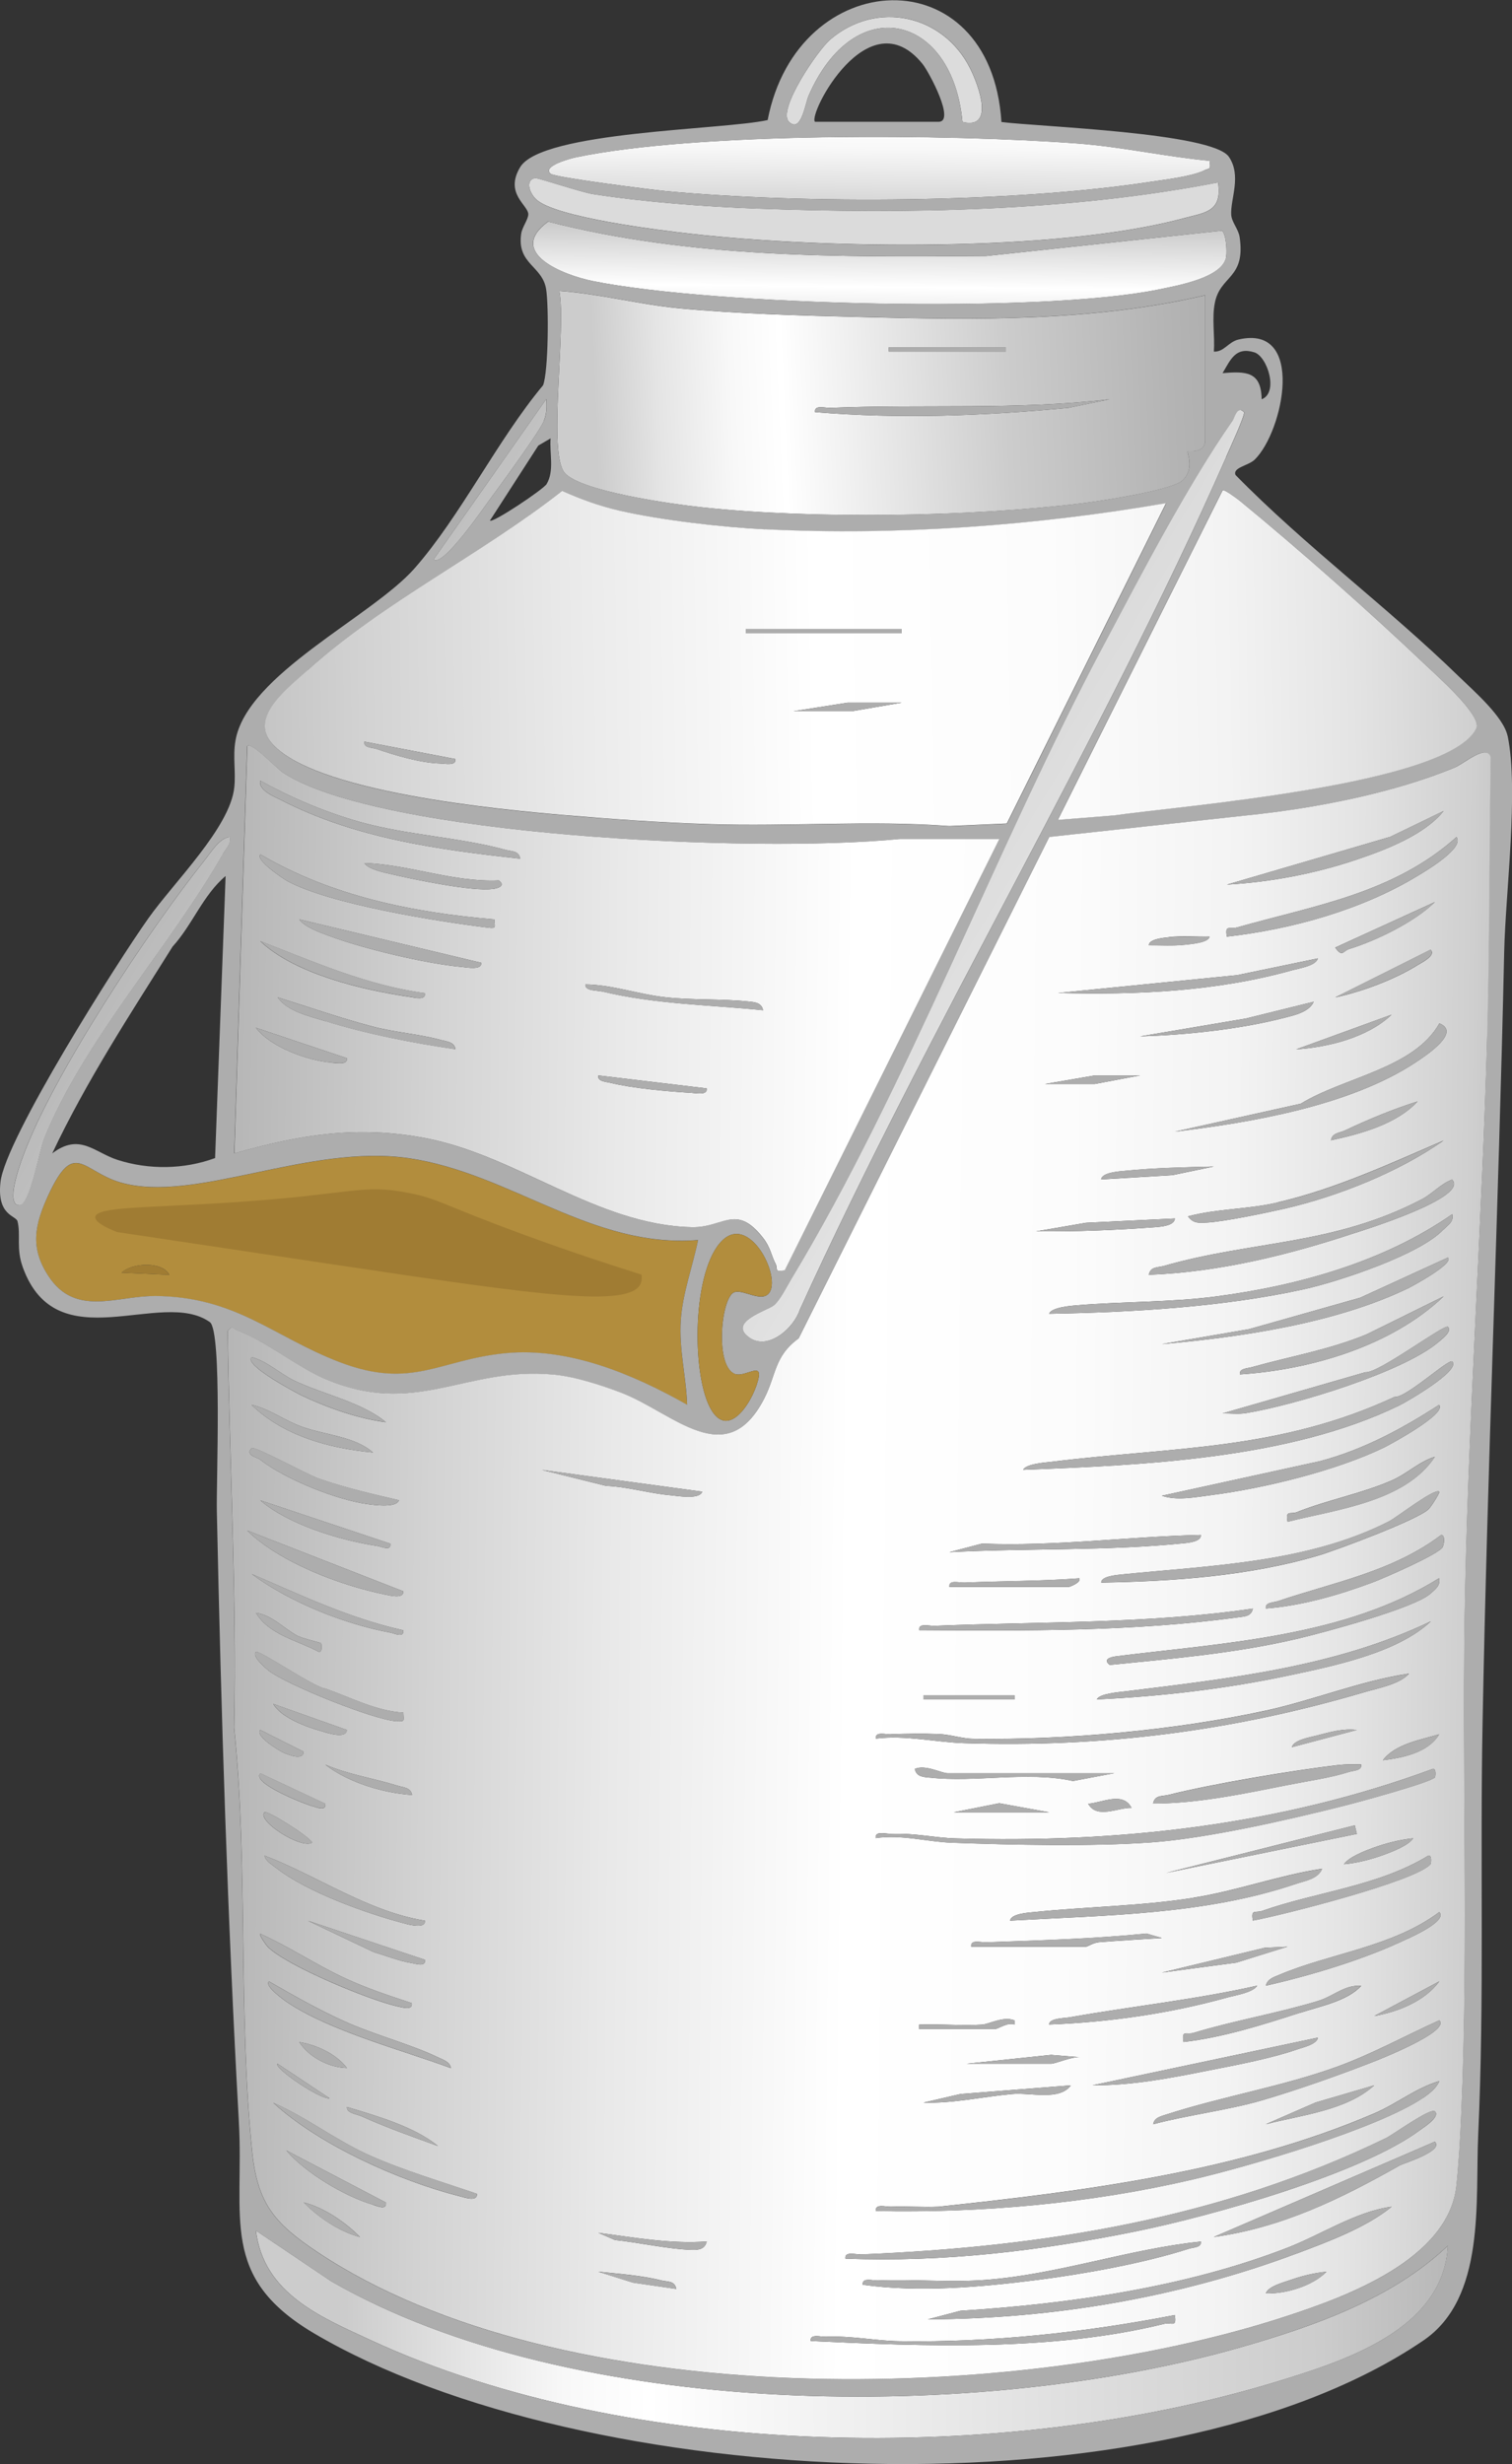 <?xml version="1.0" encoding="UTF-8"?>
<svg id="Layer_2" data-name="Layer 2" xmlns="http://www.w3.org/2000/svg" xmlns:xlink="http://www.w3.org/1999/xlink" viewBox="0 0 155.15 252.84">
  <rect x="0" y="0" width="155.15" height="252.84" fill="#333333" stroke="none"/>
  <defs>
    <style>
      .cls-1 {
        fill: url(#linear-gradient-2);
      }

      .cls-2 {
        fill: url(#linear-gradient-10);
      }

      .cls-3 {
        fill: url(#linear-gradient-4);
      }

      .cls-4 {
        fill: url(#linear-gradient-3);
      }

      .cls-5 {
        fill: url(#linear-gradient-5);
      }

      .cls-6 {
        fill: url(#linear-gradient-8);
      }

      .cls-7 {
        fill: #dbdbdb;
      }

      .cls-8 {
        fill: url(#linear-gradient-7);
      }

      .cls-9 {
        fill: url(#linear-gradient-9);
      }

      .cls-10 {
        fill: url(#linear-gradient-11);
      }

      .cls-11 {
        fill: url(#linear-gradient-6);
      }

      .cls-12 {
        fill: #b28d3d;
      }

      .cls-13 {
        fill: #dcdcdc;
      }

      .cls-14 {
        fill: #adadad;
      }

      .cls-15 {
        fill: url(#linear-gradient);
      }

      .cls-16 {
        fill: #a07c33;
      }
    </style>
    <linearGradient id="linear-gradient" x1="16.43" y1="239.72" x2="189.16" y2="238.9" gradientUnits="userSpaceOnUse">
      <stop offset=".11" stop-color="#ccc"/>
      <stop offset=".18" stop-color="#e4e4e4"/>
      <stop offset=".24" stop-color="#f8f8f8"/>
      <stop offset=".29" stop-color="#fff"/>
      <stop offset=".69" stop-color="#ccc"/>
      <stop offset=".78" stop-color="#b4b4b4"/>
      <stop offset=".89" stop-color="#a0a0a0"/>
      <stop offset=".96" stop-color="#9a9a9a"/>
    </linearGradient>
    <linearGradient id="linear-gradient-2" x1="43.11" y1="42.73" x2="171.28" y2="37.23" gradientUnits="userSpaceOnUse">
      <stop offset=".14" stop-color="#ccc"/>
      <stop offset=".19" stop-color="#e4e4e4"/>
      <stop offset=".25" stop-color="#f8f8f8"/>
      <stop offset=".29" stop-color="#fff"/>
      <stop offset=".47" stop-color="#ccc"/>
      <stop offset=".6" stop-color="#b4b4b4"/>
      <stop offset=".74" stop-color="#a0a0a0"/>
      <stop offset=".84" stop-color="#9a9a9a"/>
    </linearGradient>
    <linearGradient id="linear-gradient-3" x1="89.97" y1="54.59" x2="90.38" y2="16.49" gradientUnits="userSpaceOnUse">
      <stop offset=".06" stop-color="#5c5c5c"/>
      <stop offset=".12" stop-color="#5f5f5f"/>
      <stop offset=".17" stop-color="#6a6a6a"/>
      <stop offset=".22" stop-color="#7d7d7d"/>
      <stop offset=".24" stop-color="#858585"/>
      <stop offset=".66" stop-color="#fff"/>
      <stop offset="1" stop-color="#919191"/>
    </linearGradient>
    <linearGradient id="linear-gradient-4" x1="90.21" y1="22.33" x2="90.48" y2="-11.5" gradientUnits="userSpaceOnUse">
      <stop offset="0" stop-color="#ccc"/>
      <stop offset=".11" stop-color="#e4e4e4"/>
      <stop offset=".21" stop-color="#f8f8f8"/>
      <stop offset=".29" stop-color="#fff"/>
      <stop offset=".47" stop-color="#ccc"/>
      <stop offset=".55" stop-color="#b4b4b4"/>
      <stop offset=".63" stop-color="#a0a0a0"/>
      <stop offset=".69" stop-color="#9a9a9a"/>
    </linearGradient>
    <linearGradient id="linear-gradient-5" x1="10.21" y1="24.68" x2="208.61" y2="146.07" gradientUnits="userSpaceOnUse">
      <stop offset=".06" stop-color="#a2a2a2"/>
      <stop offset=".15" stop-color="#b4b4b4"/>
      <stop offset=".28" stop-color="#d3d3d3"/>
      <stop offset=".39" stop-color="#e9e9e9"/>
      <stop offset=".53" stop-color="#fff"/>
      <stop offset=".66" stop-color="#fcfcfc"/>
      <stop offset=".76" stop-color="#f3f3f3"/>
      <stop offset=".83" stop-color="#e4e4e4"/>
      <stop offset=".9" stop-color="#cfcfcf"/>
      <stop offset=".96" stop-color="#b4b4b4"/>
      <stop offset="1" stop-color="#a2a2a2"/>
    </linearGradient>
    <linearGradient id="linear-gradient-6" x1="-24.77" y1="81.86" x2="173.63" y2="203.25" xlink:href="#linear-gradient-5"/>
    <linearGradient id="linear-gradient-7" x1="22.8" y1="41.48" x2="261.91" y2="186.7" xlink:href="#linear-gradient-5"/>
    <linearGradient id="linear-gradient-8" x1="-13.41" y1="69.56" x2="169.77" y2="66.26" xlink:href="#linear-gradient-5"/>
    <linearGradient id="linear-gradient-9" x1="-13.42" y1="69.21" x2="169.76" y2="65.91" xlink:href="#linear-gradient-5"/>
    <linearGradient id="linear-gradient-10" x1="-3.13" y1="102.86" x2="168.14" y2="104.69" xlink:href="#linear-gradient-5"/>
    <linearGradient id="linear-gradient-11" x1="-3.73" y1="159.36" x2="167.53" y2="161.19" xlink:href="#linear-gradient-5"/>
  </defs>
  <g id="Layer_2-2" data-name="Layer 2">
    <g>
      <g>
        <path class="cls-12" d="M69.86,135.48c.17-2.71,1.23-5.58,1.77-8.23-10.91.88-19.11-6.82-29.64-8.39-10.3-1.53-22.03,4.68-29.62,2.48-3.9-1.13-4.73-4.48-7.41,1.3-1.41,3.05-1.91,5.37.02,8.32,2.75,4.19,7.01,2.01,10.82,2.04,8.44.04,12.21,4.17,19.05,6.79,7.45,2.85,10.2-.26,17.04-.92,6.48-.62,13.09,2.16,18.62,5.29-.1-2.93-.85-5.67-.65-8.67ZM12.48,130.59c1.06-1.02,4.17-1.19,4.89.22l-4.89-.22Z"/>
        <path class="cls-15" d="M148.57,230.44c-.44,8.69-10.8,11.88-17.78,14.01-27.81,8.44-66.09,7.95-92.67-4.29-5.23-2.41-11.06-4.8-11.86-11.28l7.71,5.19c24.77,14.3,66.65,14.52,93.6,6.71,7.49-2.16,15.27-4.93,21-10.34Z"/>
        <path class="cls-1" d="M88.29,32.53c-6.08-.15-12.58-.32-18.66-.9-4.12-.4-8.11-1.49-12.24-1.78.73,3.69-1.11,15.93.42,18.49,1.21,2.05,11.43,3.41,14.09,3.7,11.49,1.25,27.58,1,39.08-.39,1.87-.23,9.26-1.33,10.35-2.34,1.32-1.23.42-2.9.55-2.99.09-.07,1.79.23,1.79-1.12v-14.9c-11.52,2.71-23.58,2.54-35.38,2.23ZM91.2,35.63h12.01v.44h-12.01v-.44ZM109.65,41.85c-8.67.83-17.32,1.16-26.02.44-.1-.78,1.01-.42,1.55-.44,9.55-.39,19.16.24,28.69-.88l-4.23.88Z"/>
        <path class="cls-4" d="M125.82,26.4c-.42,2.12-5,2.9-6.96,3.31-12.1,2.49-45.62,1.64-58.02-.87-3.02-.61-8.92-2.9-4.6-6.1,14.65,3.77,29.9,3.65,44.96,3.53l24.18-2.6c.42.26.55,2.1.43,2.72Z"/>
        <path class="cls-7" d="M121.36,22.42c-13.06,3.49-36.78,3.1-50.35,1.58-3.13-.35-14.08-1.68-16.01-3.56-.78-.76-1.05-2.06-.06-2.16.31-.03,4.66,1.44,5.92,1.64,5.2.81,11.5,1.29,16.75,1.48,15.53.58,32.19.28,47.38-2.68.45,3.05-1.34,3.08-3.64,3.7Z"/>
        <path class="cls-13" d="M98.76,12.5c-1.03-11.1-11.11-13.46-15.79-2.67-.36.85-.77,3.87-2.01,2.67-1.24-1.21,2.97-7.36,4.23-8.44,4.76-4.08,11.6-2.57,14.36,2.97.92,1.84,2.52,6.31-.8,5.48Z"/>
        <path class="cls-3" d="M123.55,17.5c-1.37.63-3.93.92-5.51,1.16-14.13,2.17-35.47,2.29-49.75.95-1.43-.14-11.34-1.39-11.79-1.78-.93-.81,2.17-1.6,2.55-1.68,12.47-2.62,38.39-2.41,51.49-1.43,4.54.34,9.04,1.35,13.57,1.78.14.95.04.72-.56.99Z"/>
        <path class="cls-14" d="M113.88,40.97l-4.23.88c-8.67.83-17.32,1.16-26.02.44-.1-.78,1.01-.42,1.55-.44,9.55-.39,19.16.24,28.69-.88Z"/>
        <rect class="cls-14" x="91.2" y="35.63" width="12.01" height=".44"/>
        <path class="cls-16" d="M17.36,130.81l-4.89-.22c1.06-1.02,4.17-1.19,4.89.22Z"/>
        <path class="cls-16" d="M23.82,123.38c12.51-.83,13.24-1.93,18.08-.98,3.18.62,3.42,1.21,11.96,4.33,5.07,1.86,9.26,3.21,11.96,4.06.04.22.06.55-.07.89-1.01,2.58-10.73,1.18-30.12-1.72-14.82-2.22-22.23-3.33-23.63-3.54h0c-1.11-.44-2.29-1.03-2.22-1.55.13-1.07,5.43-.92,14.03-1.49Z"/>
        <path class="cls-14" d="M154.7,75.53c-.4-1.97-3.5-4.66-5-6.11-7.28-7.1-15.77-13.38-22.92-20.68-.31-.78,1.31-.94,1.97-1.58,2.96-2.9,5.23-13.92-1.66-12.32-1.05.24-1.47,1.28-2.53,1.24.11-1.62-.22-3.42.1-5.01.57-2.86,3.17-2.43,2.54-6.75-.13-.83-.8-1.5-.86-2.27-.1-1.62,1.09-4-.24-5.96-1.7-2.49-19.63-3.09-23.34-3.57-1.09-17.12-20.92-16.13-23.99-.2-4.52,1.02-23.19,1.13-25.4,4.84-1.63,2.73.86,3.89.84,4.84-.02.54-.63,1.31-.73,1.98-.46,3.13,2.18,3.29,2.56,5.69.28,1.72.24,8.4-.31,9.86-4.7,5.63-8.46,13.41-13.21,18.81-4.37,4.95-17.22,10.88-18.36,17.67-.28,1.61.05,3.21-.12,4.78-.42,4.12-6.26,9.81-8.81,13.43C12.07,98.68.54,116.84.05,121.29c-.39,3.49,1.61,3.42,1.75,4.04.35,1.42-.17,2.75.54,4.71,3.49,9.66,14.22,2.09,19.19,5.62,1.28.9.65,16.63.72,19.41.44,20.88,1.1,41.79,2.26,62.67.55,9.87-2.06,15.9,7.69,21.67,27.68,16.34,86.86,19.14,113.87.74,6.41-4.37,5.3-14.31,5.61-21.07.65-14.08.18-28.14.45-42.25.49-26.36,1.64-52.76,2.22-79.17.13-5.99,1.5-16.53.36-22.12ZM127.23,51.4c6.19,5.08,13.32,11.39,19.12,16.9,1.07,1.02,5.77,5.15,5.13,6.44-2.83,5.83-30.7,7.97-37.16,8.92l-5.78.46,16.91-33.82c.16-.13,1.47.85,1.78,1.1ZM128.7,36.15c1.35.41,2.53,4.16.76,4.82-.04-2.84-1.57-2.89-4.01-2.68.83-1.4,1.34-2.73,3.25-2.14ZM126.52,43.13c.19-.27.46-1.57,1.15-.83.17.18-1.59,4.03-1.84,4.6-12.99,29.45-30.37,58.07-43.74,87.47-.59,1.87-3.23,4.23-5.15,2.9-2.35-1.62,1.83-2.79,2.49-3.34.64-.54,1.31-1.9,1.77-2.67,11.86-19.63,21.01-44.28,32-64.96,3.87-7.28,8.65-16.51,13.31-23.17ZM75.48,141c.97.29,2.61-1.13,2.38.27-.35,2.12-3.07,6.81-4.99,3.19-1.94-3.66-1.82-14.19,1.24-17.17,3.08-3.01,6.67,4.98,4.35,5.71-.93.29-2.52-.79-3.22-.35-1.29.81-1.89,7.7.24,8.36ZM57.39,29.84c4.12.29,8.12,1.38,12.24,1.78,6.08.58,12.58.76,18.66.9,11.8.31,23.86.48,35.38-2.23v14.9c0,1.35-1.69,1.05-1.79,1.12-.13.09.77,1.76-.55,2.99-1.09,1.01-8.48,2.11-10.35,2.34-11.5,1.39-27.59,1.64-39.08.39-2.66-.29-12.88-1.65-14.09-3.7-1.53-2.56.31-14.79-.42-18.49ZM85.2,4.05c4.76-4.08,11.6-2.57,14.36,2.97.92,1.84,2.52,6.31-.8,5.48-1.03-11.1-11.11-13.46-15.79-2.67-.36.85-.77,3.87-2.01,2.67-1.24-1.21,2.97-7.36,4.23-8.44ZM96.31,12.5h-12.68c-.76-.72,5.48-12.81,11.04-5.93.65.81,3.4,5.93,1.64,5.93ZM59.05,16.16c12.47-2.62,38.39-2.41,51.49-1.43,4.54.34,9.04,1.35,13.57,1.78.14.95.04.72-.56.99-1.37.63-3.93.92-5.51,1.16-14.13,2.17-35.47,2.29-49.75.95-1.43-.14-11.34-1.39-11.79-1.78-.93-.81,2.17-1.6,2.55-1.68ZM54.95,18.29c.31-.03,4.66,1.44,5.92,1.64,5.2.81,11.5,1.29,16.75,1.48,15.53.58,32.19.28,47.38-2.68.45,3.05-1.34,3.08-3.64,3.7-13.06,3.49-36.78,3.1-50.35,1.58-3.13-.35-14.08-1.68-16.01-3.56-.78-.76-1.05-2.06-.06-2.16ZM56.24,22.74c14.65,3.77,29.9,3.65,44.96,3.53l24.18-2.6c.42.26.55,2.1.43,2.72-.42,2.12-5,2.9-6.96,3.31-12.1,2.49-45.62,1.64-58.02-.87-3.02-.61-8.92-2.9-4.6-6.1ZM56.5,44.97c-.13,1.55.4,3.34-.41,4.7-.31.53-5.53,4.03-5.82,3.75l4.97-7.7,1.26-.74ZM56.06,40.96c.06.77.05,1.46-.24,2.2-.43,1.13-4.58,6.74-5.62,8.17-.46.62-4.8,6.96-5.71,6.08l11.56-16.45ZM31.59,68.76c7.65-6.91,17.97-11.96,26.09-18.38,1.98.88,3.71,1.53,5.85,2.02,4.27.99,10.57,1.71,14.98,1.93,13.54.68,27.84-.39,41.16-2.68l-16.34,32.87-5.89.26c-8.21-.63-16.49.08-24.7-.2-4.78-.16-9.85-.5-14.66-.91-6.59-.55-26.17-2.35-30.28-7.52-2.11-2.67,1.82-5.59,3.81-7.38ZM25.37,76.55c.42-.46,2.99,2.29,3.69,2.75,9.92,6.46,48.2,8.29,63.25,6.79h10.21l-22.02,44.26c-1.15.2-.68-.16-.92-.63-.46-.92-.53-1.71-1.3-2.7-2.79-3.58-4.07-1.02-7.31-1.1-9.77-.23-17.93-7.36-27.36-9.14-6.98-1.32-12.84-.36-19.58,1.57l1.33-41.8ZM2.02,123.68c-1.58.07.1-4.39.32-5,3.03-8.32,12.93-23.25,18.6-30.34.65-.81,1.56-2.38,2.64-2.46.15.75-.39,1.17-.71,1.73-5.33,9.39-14.33,19.18-18.35,29.23-.48,1.2-1.46,6.78-2.5,6.83ZM23.15,89.89l-1.08,28.94c-3.17,1.17-6.81,1.22-10.03.18-2.39-.78-3.87-2.79-6.68-.66,3.5-7.42,8-14.29,12.35-21.22,2.04-2.23,3.12-5.3,5.44-7.24ZM15.8,132.99c-3.81-.02-8.07,2.16-10.82-2.04-1.93-2.94-1.42-5.27-.02-8.32,2.68-5.78,3.5-2.43,7.41-1.3,7.59,2.2,19.32-4.01,29.62-2.48,10.52,1.57,18.72,9.27,29.64,8.39-.54,2.65-1.6,5.52-1.77,8.23-.2,3,.55,5.74.65,8.67-5.52-3.12-12.13-5.91-18.62-5.29-6.84.66-9.58,3.77-17.04.92-6.85-2.62-10.62-6.75-19.05-6.79ZM130.78,244.45c-27.81,8.44-66.09,7.95-92.67-4.29-5.23-2.41-11.06-4.8-11.86-11.28l7.71,5.19c24.77,14.3,66.65,14.52,93.6,6.71,7.49-2.16,15.27-4.93,21-10.34-.44,8.69-10.8,11.88-17.78,14.01ZM152.6,106.14c-.5,18.77-1.84,37.7-2.26,56.45-.41,18.04.38,36.28-.41,54.3-.09,2.2-.27,5.36-.51,7.49-.87,7.47-11.21,11.26-17.41,13.29-27.7,9.07-74.52,10.06-99.48-6.6-4.25-2.84-6.1-4.85-6.66-10.25-1.46-14.14-.39-29.34-1.85-43.51.28-13.62-.48-27.13-.66-40.73.53-.68.51-.24.98-.07,2.68.98,6.14,3.74,8.88,4.93,9.4,4.09,14.46-1.21,23.51-.39,2.2.2,4.94,1.08,7.01,1.87,5.37,2.07,10.77,8.14,14.64.65,1.29-2.49,1.02-4.37,3.56-6.22l25.72-51.46,20.17-2.2h0c7.53-.76,15.36-2.42,21.4-4.92.94-.39,3.31-2.49,3.71-1.05-.17,9.46-.11,18.97-.36,28.42Z"/>
        <path class="cls-5" d="M55.82,43.16c-.43,1.13-4.58,6.74-5.62,8.17-.46.62-4.8,6.96-5.71,6.08l11.56-16.45c.06.77.05,1.46-.24,2.2Z"/>
        <path class="cls-11" d="M22.88,87.62c-5.33,9.39-14.33,19.18-18.35,29.23-.48,1.2-1.46,6.78-2.5,6.83-1.58.07.1-4.39.32-5,3.03-8.32,12.93-23.25,18.6-30.34.65-.81,1.56-2.38,2.64-2.46.15.75-.39,1.17-.71,1.73Z"/>
        <path class="cls-12" d="M78.46,132.99c-.93.29-2.52-.79-3.22-.35-1.29.81-1.89,7.7.24,8.36.97.29,2.61-1.13,2.38.27-.35,2.12-3.07,6.81-4.99,3.19-1.94-3.66-1.82-14.19,1.24-17.17,3.08-3.01,6.67,4.98,4.35,5.71Z"/>
        <path class="cls-8" d="M125.82,46.9c-12.99,29.45-30.37,58.07-43.74,87.47-.59,1.87-3.23,4.23-5.15,2.9-2.35-1.62,1.83-2.79,2.49-3.34.64-.54,1.31-1.9,1.77-2.67,11.86-19.63,21.01-44.28,32-64.96,3.87-7.28,8.65-16.51,13.31-23.17.19-.27.46-1.57,1.15-.83.17.18-1.59,4.03-1.84,4.6Z"/>
        <path class="cls-6" d="M151.49,74.75c-2.83,5.83-30.7,7.97-37.16,8.92l-5.78.46,16.91-33.82c.16-.13,1.47.85,1.78,1.1,6.19,5.08,13.32,11.39,19.12,16.9,1.07,1.02,5.77,5.15,5.13,6.44Z"/>
        <path class="cls-9" d="M78.51,54.32c-4.41-.22-10.7-.94-14.98-1.93-2.13-.5-3.87-1.14-5.85-2.02-8.13,6.42-18.45,11.47-26.09,18.38-1.99,1.79-5.92,4.71-3.81,7.38,4.11,5.17,23.69,6.96,30.28,7.52,4.81.41,9.88.76,14.66.91,8.22.28,16.49-.42,24.7.2l5.89-.26,16.34-32.87c-13.31,2.3-27.61,3.36-41.16,2.68ZM45.15,78.34c-2.02-.06-4.58-.83-6.52-1.49-.47-.16-1.35-.1-1.24-.75l9.33,1.78c.12.74-1.06.47-1.57.46ZM87.41,72.98h-6l5.56-.88h5.56l-5.12.88ZM92.53,64.98h-16.01v-.44h16.01v.44Z"/>
        <path class="cls-2" d="M92.32,86.09c-15.05,1.5-53.34-.33-63.25-6.79-.7-.46-3.27-3.22-3.69-2.75l-1.33,41.8c6.74-1.93,12.6-2.89,19.58-1.57,9.44,1.79,17.6,8.92,27.36,9.14,3.24.08,4.52-2.48,7.31,1.1.77.99.83,1.78,1.3,2.7.24.47-.23.83.92.63l22.02-44.26h-10.21ZM34.03,109.03c-2.44-.19-6.25-1.57-7.77-3.57l9.33,3.12c.13.73-1.09.49-1.57.46ZM33.38,104.78c-1.62-.5-3.89-.99-4.89-2.44,3.23,1,6.41,2.12,9.7,2.98,2.35.62,4.88.79,7.05,1.39.61.17,1.36.18,1.5.95-4.37-.64-9.14-1.57-13.35-2.89ZM26.7,96.57c5.49,2.12,11,4.55,16.9,5.34.11.77-1.04.46-1.51.39-4.85-.71-11.83-2.35-15.39-5.73ZM47.4,99.22c-3.69-.33-10.21-1.89-13.69-3.21-.84-.31-2.51-.92-3-1.67l18.67,4.45c.09.79-1.5.48-1.98.43ZM50.1,95.19c-5.2-.64-16.19-2.4-20.59-4.77-.42-.23-3.36-2.19-2.79-2.75,7.26,4.27,15.66,5.97,24.01,6.67.02.76.26.96-.62.85ZM50.51,91.22c-2.01.27-7.87-.94-10.1-1.46-.77-.18-2.64-.53-3.02-1.2,4.65.16,9.11,1.99,13.79,1.78.74.55-.06.81-.66.89ZM28.91,82.13c-.68-.35-2.44-1.02-2.2-2.02,3.24,1.78,6.65,3.22,10.22,4.23,4.9,1.37,10.25,1.57,14.93,2.86.61.17,1.38.06,1.53.91-8.39-.92-16.9-2.09-24.48-5.98ZM70.94,112.14c-2.38-.14-6.07-.47-8.31-1.03-.45-.11-1.34-.13-1.24-.76l11.12,1.33c.12.75-1.09.49-1.57.46ZM61.77,101.74c-.54-.13-1.77-.04-1.7-.73,2.8.04,5.45,1.02,8.22,1.32,2.64.3,5.83.15,8.47.43.67.07,1.38.1,1.54.9-5.54-.56-11.09-.61-16.53-1.93Z"/>
        <path class="cls-10" d="M149.24,78.77c-6.04,2.5-13.87,4.15-21.4,4.91h0s-20.17,2.2-20.17,2.2l-25.72,51.46c-2.54,1.85-2.27,3.73-3.56,6.22-3.88,7.5-9.28,1.42-14.64-.65-2.07-.79-4.82-1.68-7.01-1.87-9.05-.83-14.11,4.48-23.51.39-2.74-1.19-6.19-3.95-8.88-4.93-.46-.17-.45-.61-.98.07.18,13.6.94,27.11.66,40.73,1.46,14.16.39,29.37,1.85,43.51.56,5.41,2.41,7.41,6.66,10.25,24.96,16.66,71.78,15.68,99.48,6.6,6.2-2.03,16.53-5.82,17.41-13.29.24-2.13.42-5.29.51-7.49.79-18.02,0-36.26.41-54.3.42-18.74,1.75-37.68,2.26-56.45.25-9.46.2-18.97.36-28.42-.4-1.44-2.77.67-3.71,1.05ZM41.71,197.42c-3.97-1.02-10.17-3.24-13.37-5.75-.43-.35-1.07-.67-1.19-1.26,5.52,2.11,10.54,5.71,16.45,6.67.09.83-1.47.45-1.9.34ZM43.61,201.09c.1.8-.97.4-1.44.33-1.26-.2-2.57-.76-3.79-1.1l-6.78-3.23,12.01,4.01ZM27.15,185.96c.24-.24,4.54,2.44,4.89,3.11-1.14.72-5.76-2.27-4.89-3.11ZM42.28,184.18c-2.91-.19-6.56-1.27-8.9-3.11,2.37,1.03,4.99,1.4,7.41,2.16.59.19,1.35.16,1.5.95ZM28.04,174.84l7.55,2.67c-.06.97-2.06.28-2.58.13-1.55-.43-4.17-1.39-4.97-2.8ZM31.15,179.74c-.02.97-1.66.28-2.09.09-.42-.19-2.94-1.72-2.35-2.32l4.44,2.23ZM25.82,139.26c1.61.41,2.95,1.74,4.45,2.44,2.98,1.4,6.85,2.18,9.33,4.23-2.8-.34-6.04-1.5-8.61-2.72-.57-.28-6-3.14-5.17-3.94ZM38.27,149.04c-4.47-.43-9.16-1.68-12.46-4.89,1.83.41,3.34,1.59,5.11,2.23,2.42.88,5.52,1.01,7.35,2.66ZM25.82,148.6c.27-.27,5.74,2.72,6.88,3.12,2.71.95,5.46,1.57,8.24,2.22-.27.83-2.64.48-3.29.39-3.19-.45-8.47-2.58-10.99-4.59-.24-.2-1.57-.42-.83-1.15ZM40.05,158.39c.1.83-.88.31-1.35.24-3.81-.58-9.14-2.21-11.99-4.68l13.35,4.45ZM41.38,163.28c.08.83-1.44.42-1.89.33-4.57-.94-10.77-3.27-14.12-6.56l16.01,6.23ZM25.81,161.5c5.08,2.18,10.12,4.59,15.57,5.78.1.83-.89.33-1.35.24-4.75-.88-10.36-3.16-14.21-6.02ZM32.72,169.5c-2.18-1.18-5.1-1.73-6.45-4,1.58.21,2.79,1.53,4.15,2.3.6.34,2.43.72,2.53.82.03.03.16.94-.22.88ZM26.26,169.51c.29-.28,6.04,3.68,7.13,3.76,2.61.91,5.19,2.3,8,2.46.02.81.22.93-.66.89-2.34-.12-11.16-3.69-13.1-5.15-.35-.27-1.83-1.51-1.36-1.97ZM26.71,181.96l6.67,3.12c.09.83-.9.35-1.35.24-.61-.14-6.32-2.36-5.31-3.36ZM26.7,198.42c2.97,1.33,5.63,3.13,8.6,4.52,2.22,1.04,4.64,1.84,6.96,2.6.12.79-1,.43-1.45.34-2.86-.63-11.37-4.14-13.33-6.11-.22-.23-.9-1.23-.79-1.34ZM27.6,203.31c2.5,1.44,5.06,2.89,7.7,4.08,3.05,1.39,6.8,2.35,9.64,3.71.51.25,1.22.44,1.33,1.11-5.14-1.9-12.13-3.71-16.67-6.67-.28-.18-2.52-1.74-2.01-2.22ZM30.71,209.54c1.75.28,3.8,1.21,4.89,2.66-1.83-.05-3.89-1.1-4.89-2.66ZM33.82,215.31c-.91.17-5.79-3.14-5.34-3.55l5.34,3.55ZM44.94,220.2c-2.62-.95-5.3-1.9-7.85-3.05-.5-.22-1.54-.32-1.49-.95,3.06.92,6.89,2,9.34,4ZM31.16,225.99c2.08.52,4.28,2.03,5.78,3.55-2.08-.52-4.28-2.03-5.78-3.55ZM38.26,226.22c-2.9-.85-6.93-3.27-8.88-5.56l10.22,5.34c.09.85-.9.35-1.34.23ZM47.14,225.35c-6.21-1.57-14.44-5.3-19.1-9.58,3.48,1.52,6.44,3.86,9.92,5.41,3.4,1.52,7.43,2.71,10.98,3.93.07.87-1.35.35-1.8.24ZM72.07,153.05c-.3.87-2.55.44-3.27.38-2.14-.18-4.41-.88-6.6-.96l-6.58-1.64,16.45,2.23ZM64.95,234.22l-3.55-1.12c2.03.21,4.49.39,6.44.89.62.16,1.39,0,1.56.88l-4.45-.65ZM71.02,230.86c-2.39-.06-5.48-.76-7.92-1.01l-1.7-.74c3.71.48,7.36,1.16,11.12.89-.19.78-.79.88-1.5.86ZM142.58,85.9l5.55-2.68c-1.95,2.46-6.03,4.01-8.99,5.01-4.22,1.42-8.79,2.29-13.24,2.54l16.68-4.88ZM119.94,96.16c1.38-.15,2.79-.02,4.17-.05-.06.63-1.98.77-2.5.83-1.24.14-2.49.05-3.72.06-.03-.65,1.6-.78,2.05-.83ZM126.94,100.06l8.29-1.72c-.2.76-1.88,1.01-2.57,1.2-7.82,2.2-16.01,2.56-24.11,2.35l18.4-1.83ZM131.13,123.37c5.89-1.37,11.5-3.97,17-6.34-4.59,3.23-10.83,5.73-16.34,7-1.9.43-6.19,1.33-7.96,1.42-.81.04-1.39.11-1.93-.64,3.07-.81,6.11-.7,9.24-1.43ZM120.32,120.58l-7.33.44c.07-.72,1.89-.83,2.45-.88,2.91-.3,6.17-.37,9.1-.44l-4.23.88ZM136.57,117.01c.12-.77.9-.76,1.43-1.01,2.31-1.1,5.01-2.22,7.46-2.98-2.15,2.33-5.86,3.34-8.89,3.99ZM145.25,109.02c-6.67,4.42-16.86,6.17-24.69,7.1l12.91-2.87c4.42-2.71,11.62-3.6,14.23-8.24,2.24.9-1.27,3.23-2.45,4.01ZM117,106.34l10.84-1.83,6.96-1.72c-.46,1.06-1.99,1.39-3.01,1.65-4.5,1.17-10.14,1.77-14.78,1.9ZM146.79,97.45c.63.58-.93,1.33-1.31,1.57-2.35,1.47-5.76,2.76-8.46,3.32l9.77-4.89ZM137.01,97.23l10.22-4.67c-2,2-6,3.97-8.76,4.81-.69.21-.7.92-1.46-.14ZM142.79,104.12c-2.45,2.34-6.51,3.34-9.78,3.55l9.78-3.55ZM112.33,110.35h4.67l-4.67.88h-5.11l5.12-.88ZM111.44,125.47l9.11-.44c0,.75-1.48.85-2,.89-4.05.31-8.17.47-12.23.43l5.12-.88ZM144.43,132.22c-7.37,3.55-17.13,5-25.21,5.7l8.92-1.53,11.43-3.23,9-4.12c.68.61-3.67,2.95-4.15,3.19ZM148.13,133.03c-5.38,5.11-13.62,7.52-20.9,8-.1-.64.79-.61,1.24-.75,3.93-1.1,7.97-1.79,11.76-3.36l7.89-3.89ZM140.12,140.81c1.4.08,8.11-5,8.46-4.66.45.45-.6,1.24-.93,1.52-3.58,3.12-14.97,6.56-19.79,7.33-.79.13-1.61.02-2.41.03l14.67-4.23ZM148.13,126.15c-2.4,2.58-10.75,5.35-14.32,6.14-8.31,1.83-17.65,2.37-26.16,2.52.21-.67,2.29-.83,2.9-.88,4.71-.39,9.54-.29,14.22-.9,8.43-1.1,17.24-3.56,24.25-8.44.17.79-.42,1.08-.88,1.57ZM100.77,158.39c7.52.3,14.95-.72,22.45-.89.08.65-1.16.79-1.6.84-7.89.82-16.25.51-24.2.93l3.34-.88ZM142.52,156.11c.85-.44,4.73-3.47,5.17-3.05.09.09-.81,1.51-1.09,1.79-1.04,1.05-9.3,4.16-11.27,4.75-7.11,2.12-14.95,2.66-22.33,2.79-.04-.65,1.6-.78,2.05-.83,9.1-.92,19.11-1.18,27.47-5.45ZM133.1,155.15c3.08-1.23,6.68-1.91,9.69-3.23,1.64-.72,2.81-1.94,4.45-2.44-3.05,4.63-10.06,5.39-15.12,6.67-.23-1.26.3-.72.98-1ZM142.04,148.52c-4.9,2.38-12.35,4.21-17.78,4.9-1.64.21-3.5.59-5.04.06l16.23-3.55c4.43-1.18,8.41-3.31,12.22-5.78.85.9-4.97,4.04-5.63,4.37ZM98.97,162.39c3.95-.17,7.86-.14,11.79-.44.2.45-1.03.89-1.11.89h-12.23c-.1-.79,1.01-.42,1.55-.45ZM95.87,166.83c10.91-.45,21.86-.19,32.69-1.77-.17.83-.87.8-1.54.9-10.82,1.47-21.79,1.38-32.7,1.31-.11-.77,1.01-.42,1.55-.44ZM144.43,198.93c-4.3,2.09-9.89,3.77-14.53,4.82.12-.66.8-.88,1.34-1.1,5.24-2.23,11.62-2.85,16.45-6.45.86.9-2.79,2.51-3.25,2.74ZM147.69,203.31c-1.47,2.03-4.28,3.14-6.67,3.55l6.67-3.55ZM128.56,197.08c-.22-1.24.25-.76.98-1.01,5.5-1.94,11.84-2.5,17.04-5.67.38-.06.26.83.21.88-1.46,1.75-15.29,5.26-18.23,5.79ZM132.11,199.75l-5.25,1.64-7.64,1.02,10.56-2.55,2.33-.11ZM142.03,190.31c-1.31.48-2.74.85-4.12.98.47-.73,2.16-1.38,2.98-1.68,1.31-.47,2.74-.84,4.12-.98-.47.73-2.16,1.38-2.98,1.68ZM119.66,192.18l19.36-4.88.21.88-19.57,4ZM122.43,194.73c4.49-.7,8.76-2.3,13.24-2.98-.42,1.05-1.74,1.24-2.67,1.55-9.37,3.19-19.58,3.22-29.35,3.78.08-.72,1.89-.83,2.45-.88,5.41-.56,10.94-.61,16.33-1.46ZM117.65,198.4l1.57.46c-2.14.13-4.32.26-6.46.43-.57.05-1.17.46-1.32.46h-11.78c-.1-.79,1-.42,1.55-.45,5.48-.2,10.99-.35,16.45-.9ZM100.76,207.75c.76-.05,2.18-.9,3.34-.44v.43c-.7-.27-1.67.46-2,.46h-7.79v-.45c2.14-.09,4.32.13,6.45,0ZM98.54,214.87l11.34-.89c-1.14,1.61-4.14.72-6,.89-3.03.27-6.05.98-9.12.88l3.79-.88ZM107.87,211.76h-8.67l8.66-.91,2.91.24c-.79-.06-2.49.67-2.9.67ZM107.65,207.74c-.02-.66,1.58-.65,2.14-.75,6.39-1.13,12.87-1.81,19.21-3.24-.41.7-2.2.98-3.01,1.2-5.94,1.66-12.17,2.55-18.34,2.79ZM133.35,206.54c-3.79,1.24-7.98,2.55-11.91,2.99-.22-1.3.31-.72,1.04-.94,4.19-1.27,8.58-2,12.76-3.27,1.64-.51,2.71-1.67,4.44-1.56-1.39,1.57-4.29,2.12-6.33,2.79ZM135.23,209.09c-.09.68-1.54,1-2.12,1.2-2.57.9-6.25,1.61-8.98,2.14-3.94.79-8,1.58-12.02,1.54l23.13-4.89ZM141.9,180.62c1.26-1.67,3.88-2.1,5.78-2.66-1.14,1.9-3.75,2.41-5.78,2.66ZM146.8,163.51c-1.64,1.5-10.94,4-13.61,4.63-6.36,1.5-12.82,2.05-19.31,2.7-.76-.57.05-.81.66-.89,11.14-1.39,23.39-1.96,33.13-8.01.16.76-.39,1.13-.87,1.57ZM146.8,166.39c-3.46,3.24-9.98,4.56-14.68,5.56-6.41,1.36-13.02,2.12-19.57,2.43.24-.6,2.3-.75,2.94-.83,10.62-1.31,21.57-2.51,31.3-7.17ZM104.1,173.95v.44h-9.34v-.44h9.34ZM91.41,177.95c1.59-.06,3.34-.08,4.92-.02,1.26.06,2.38.47,3.53.49,9.62.13,20.64-.86,30.05-2.9,4.91-1.07,9.67-3.04,14.67-3.79-.94,1.09-3.16,1.49-4.55,1.9-13.53,4-26.91,5.7-41.06,5.24-2.94-.09-6.03-.85-9.1-.47-.1-.77,1.02-.42,1.55-.44ZM137.29,181.12c.79-.09,1.59-.09,2.38-.06.11.64-.77.61-1.24.76-1.92.61-4.23.93-6.24,1.33-4.55.9-9.25,1.91-13.87,1.91.17-.89.94-.73,1.55-.88,4.52-1.14,12.72-2.51,17.41-3.06ZM132.56,179.28c.2-.76,1.9-1.02,2.57-1.2,1.36-.35,2.66-.74,4.1-.57l-6.67,1.77ZM95.41,182.41c-.67-.07-1.38-.09-1.54-.9,1.07-.48,2.74.44,3.34.44h17.12l-4.23.8c-4.67-1.03-10.04.18-14.69-.35ZM107.65,185.96h-9.78l4.67-.93,5.12.93ZM116.11,185.51c-1.37-.06-3.56,1.19-4.45-.43,1.41-.09,3.58-1.3,4.45.43ZM91.41,188.18c2.48-.11,4.45.4,6.66.46,16.79.49,33.21-1.34,48.96-7.13.38-.06.25.84.21.87-.5.54-7.97,2.57-9.33,2.91-5.71,1.44-14.03,3.35-19.8,3.76-6.14.44-14.26.26-20.48.03-2.46-.09-5.15-.86-7.77-.47-.1-.78,1.02-.42,1.55-.44ZM88.3,231.33c18.76-.76,36.88-3.67,53.9-11.93.77-.38,4.61-3.16,5.04-2.75.57.54-1.06,1.58-1.46,1.87-6.04,4.55-21.55,8.88-29.15,10.43-9.82,2-19.84,3.21-29.88,2.81-.1-.78,1.01-.42,1.55-.44ZM123.22,230c.1.64-.77.6-1.24.75-4.52,1.46-10.76,2.59-15.49,3.19-5.8.74-12.18,1.31-17.96.5-.1-.78,1.01-.42,1.55-.44,3.67-.15,7.4.22,11.06-.06,7.41-.56,14.75-3.18,22.07-3.93ZM119.47,238.45c-11.46,2.83-24.58,2.32-36.28,1.76-.11-.77,1.01-.42,1.55-.44,2.73-.11,5.11.43,7.55.46,9.41.15,19.07-.9,28.26-2.68.21,1.34-.33.72-1.08.9ZM129.89,235.33c.2-.7,1.78-1.13,2.43-1.35,1.19-.42,2.54-.77,3.79-.87-1.48,1.49-4.19,2.27-6.22,2.22ZM133.12,231.21c-12.08,4.53-25.01,6.73-37.91,6.78l3.34-.88c11.21-.71,23.08-2.41,33.56-6.47,3.48-1.35,6.98-3.7,10.69-4.21-2.63,2.15-6.48,3.58-9.67,4.78ZM143.66,222.18c-6.03,3.42-12.13,6.41-19.11,7.36l22.68-9.78c1,.94-3.27,2.25-3.57,2.42ZM146.06,215.24c-4.67,3.17-17.81,7.03-23.63,8.39-10.53,2.46-21.75,3.47-32.56,3.24-.1-.78,1.02-.42,1.55-.44,1.63-.06,3.27.07,4.89,0,15.02-1.61,30.72-3.58,44.7-9.57,2.33-1,4.28-2.61,6.68-3.32-.28.72-1.02,1.28-1.63,1.71ZM129.89,217.97l5.11-2.23,6.01-1.76c-2.83,2.58-7.5,3.05-11.12,3.99ZM140.69,211.65c-3.27,1.28-7.89,2.91-11.24,3.88-3.43,1-7.6,1.5-11.12,2.44.12-.71.85-.83,1.42-1.02,5.56-1.8,11.8-2.85,17.38-4.86,3.63-1.31,7.06-3.2,10.56-4.78,1.2,1.14-6.42,4.12-7,4.34ZM148.04,158.75c-.45.76-6.04,3.19-7.24,3.64-3.39,1.27-7.29,2.39-10.91,2.66-.1-.65.78-.6,1.24-.76,5.74-1.94,11.78-3.02,16.77-6.8.42.06.28.99.13,1.25ZM143.55,144.23c-11.25,5.48-26.27,6.11-38.56,6.59.25-.61,2.3-.76,2.94-.83,12.52-1.54,23.32-1.14,35.16-6.65,1.2.12,5.58-3.97,5.93-3.63.93.92-4.83,4.22-5.47,4.52ZM139.13,126.48c-6.86,2.28-13.97,4.05-21.25,4.33.16-.86.93-.74,1.53-.91,9.14-2.63,17.43-2.09,26.5-6.85,1.1-.58,1.91-1.57,3.09-2.01,1.82,1.82-9.23,5.23-9.88,5.45ZM145.59,89.8c-5.76,3.53-13.02,5.56-19.7,6.31-.22-1.27.28-.73,1.02-.94,7.96-2.26,16.09-3.49,22.54-9.28.86,1.09-3.08,3.44-3.86,3.91Z"/>
      </g>
      <g>
        <path class="cls-14" d="M145.78,218.52c-6.04,4.55-21.55,8.88-29.15,10.43-9.82,2-19.84,3.21-29.88,2.81-.1-.78,1.01-.42,1.55-.44,18.76-.76,36.88-3.67,53.9-11.93.77-.38,4.61-3.16,5.04-2.75.57.54-1.06,1.58-1.46,1.87Z"/>
        <path class="cls-14" d="M147.69,213.54c-.28.72-1.02,1.28-1.63,1.71-4.67,3.17-17.81,7.03-23.63,8.39-10.53,2.46-21.75,3.47-32.56,3.24-.1-.78,1.02-.42,1.55-.44,1.63-.06,3.27.07,4.89,0,15.02-1.61,30.72-3.58,44.7-9.57,2.33-1,4.28-2.61,6.68-3.32Z"/>
        <path class="cls-14" d="M142.79,226.43c-2.63,2.15-6.48,3.58-9.67,4.78-12.08,4.53-25.01,6.73-37.91,6.78l3.34-.88c11.21-.71,23.08-2.41,33.56-6.47,3.48-1.35,6.98-3.7,10.69-4.21Z"/>
        <path class="cls-14" d="M143.55,144.23c-11.25,5.48-26.27,6.11-38.56,6.59.25-.61,2.3-.76,2.94-.83,12.52-1.54,23.32-1.14,35.16-6.65,1.2.12,5.58-3.97,5.93-3.63.93.92-4.83,4.22-5.47,4.52Z"/>
        <path class="cls-14" d="M147.24,182.39c-.5.54-7.97,2.57-9.33,2.91-5.71,1.44-14.03,3.35-19.8,3.76-6.14.44-14.26.26-20.48.03-2.46-.09-5.15-.86-7.77-.47-.1-.78,1.02-.42,1.55-.44,2.48-.11,4.45.4,6.66.46,16.79.49,33.21-1.34,48.96-7.13.38-.06.25.84.21.87Z"/>
        <path class="cls-14" d="M148.13,126.15c-2.4,2.58-10.75,5.35-14.32,6.14-8.31,1.83-17.65,2.37-26.16,2.52.21-.67,2.29-.83,2.9-.88,4.71-.39,9.54-.29,14.22-.9,8.43-1.1,17.24-3.56,24.25-8.44.17.79-.42,1.08-.88,1.57Z"/>
        <path class="cls-14" d="M144.57,171.73c-.94,1.09-3.16,1.49-4.55,1.9-13.53,4-26.91,5.7-41.06,5.24-2.94-.09-6.03-.85-9.1-.47-.1-.77,1.02-.42,1.55-.44,1.59-.06,3.34-.08,4.92-.02,1.26.06,2.38.47,3.53.49,9.62.13,20.64-.86,30.05-2.9,4.91-1.07,9.67-3.04,14.67-3.79Z"/>
        <path class="cls-14" d="M135.68,191.75c-.42,1.05-1.74,1.24-2.67,1.55-9.37,3.19-19.58,3.22-29.35,3.78.08-.72,1.89-.83,2.45-.88,5.41-.56,10.94-.61,16.33-1.46,4.49-.7,8.76-2.3,13.24-2.98Z"/>
        <path class="cls-14" d="M142.04,148.52c-4.9,2.38-12.35,4.21-17.78,4.9-1.64.21-3.5.59-5.04.06l16.23-3.55c4.43-1.18,8.41-3.31,12.22-5.78.85.9-4.97,4.04-5.63,4.37Z"/>
        <path class="cls-14" d="M145.25,109.02c-6.67,4.42-16.86,6.17-24.69,7.1l12.91-2.87c4.42-2.71,11.62-3.6,14.23-8.24,2.24.9-1.27,3.23-2.45,4.01Z"/>
        <path class="cls-14" d="M123.22,230c.1.64-.77.6-1.24.75-4.52,1.46-10.76,2.59-15.49,3.19-5.8.74-12.18,1.31-17.96.5-.1-.78,1.01-.42,1.55-.44,3.67-.15,7.4.22,11.06-.06,7.41-.56,14.75-3.18,22.07-3.93Z"/>
        <path class="cls-14" d="M140.69,211.65c-3.27,1.28-7.89,2.91-11.24,3.88-3.43,1-7.6,1.5-11.12,2.44.12-.71.85-.83,1.42-1.02,5.56-1.8,11.8-2.85,17.38-4.86,3.63-1.31,7.06-3.2,10.56-4.78,1.2,1.14-6.42,4.12-7,4.34Z"/>
        <path class="cls-14" d="M146.8,166.39c-3.46,3.24-9.98,4.56-14.68,5.56-6.41,1.36-13.02,2.12-19.57,2.43.24-.6,2.3-.75,2.94-.83,10.62-1.31,21.57-2.51,31.3-7.17Z"/>
        <path class="cls-14" d="M145.59,89.8c-5.76,3.53-13.02,5.56-19.7,6.31-.22-1.27.28-.73,1.02-.94,7.96-2.26,16.09-3.49,22.54-9.28.86,1.09-3.08,3.44-3.86,3.91Z"/>
        <path class="cls-14" d="M147.69,153.05c.09.09-.81,1.51-1.09,1.79-1.04,1.05-9.3,4.16-11.27,4.75-7.11,2.12-14.95,2.66-22.33,2.79-.04-.65,1.6-.78,2.05-.83,9.1-.92,19.11-1.18,27.47-5.45.85-.44,4.73-3.47,5.17-3.05Z"/>
        <path class="cls-14" d="M119.47,238.45c-11.46,2.83-24.58,2.32-36.28,1.76-.11-.77,1.01-.42,1.55-.44,2.73-.11,5.11.43,7.55.46,9.41.15,19.07-.9,28.26-2.68.21,1.34-.33.72-1.08.9Z"/>
        <path class="cls-14" d="M143.66,222.18c-6.03,3.42-12.13,6.41-19.11,7.36l22.68-9.78c1,.94-3.27,2.25-3.57,2.42Z"/>
        <path class="cls-14" d="M128.56,165.06c-.17.83-.87.8-1.54.9-10.82,1.47-21.79,1.38-32.7,1.31-.11-.77,1.01-.42,1.55-.44,10.91-.45,21.86-.19,32.69-1.77Z"/>
        <path class="cls-14" d="M146.8,163.51c-1.64,1.5-10.94,4-13.61,4.63-6.36,1.5-12.82,2.05-19.31,2.7-.76-.57.05-.81.66-.89,11.14-1.39,23.39-1.96,33.13-8.01.16.76-.39,1.13-.87,1.57Z"/>
        <path class="cls-14" d="M148.13,83.22c-1.95,2.46-6.03,4.01-8.99,5.01-4.22,1.42-8.79,2.29-13.24,2.54l16.68-4.88,5.55-2.68Z"/>
        <path class="cls-14" d="M148.13,117.03c-4.59,3.23-10.83,5.73-16.34,7-1.9.43-6.19,1.33-7.96,1.42-.81.04-1.39.11-1.93-.64,3.07-.81,6.11-.7,9.24-1.43,5.89-1.37,11.5-3.97,17-6.34Z"/>
        <path class="cls-14" d="M139.67,181.07c.11.64-.77.61-1.24.76-1.92.61-4.23.93-6.24,1.33-4.55.9-9.25,1.91-13.87,1.91.17-.89.94-.73,1.55-.88,4.52-1.14,12.72-2.51,17.41-3.06.79-.09,1.59-.09,2.38-.06Z"/>
        <path class="cls-14" d="M148.13,133.03c-5.38,5.11-13.62,7.52-20.9,8-.1-.64.79-.61,1.24-.75,3.93-1.1,7.97-1.79,11.76-3.36l7.89-3.89Z"/>
        <path class="cls-14" d="M139.13,126.48c-6.86,2.28-13.97,4.05-21.25,4.33.16-.86.93-.74,1.53-.91,9.14-2.63,17.43-2.09,26.5-6.85,1.1-.58,1.91-1.57,3.09-2.01,1.82,1.82-9.23,5.23-9.88,5.45Z"/>
        <path class="cls-14" d="M148.04,158.75c-.45.76-6.04,3.19-7.24,3.64-3.39,1.27-7.29,2.39-10.91,2.66-.1-.65.78-.6,1.24-.76,5.74-1.94,11.78-3.02,16.77-6.8.42.06.28.99.13,1.25Z"/>
        <path class="cls-14" d="M135.23,98.34c-.2.76-1.88,1.01-2.57,1.2-7.82,2.2-16.01,2.56-24.11,2.35l18.4-1.83,8.29-1.72Z"/>
        <path class="cls-14" d="M135.23,209.09c-.09.68-1.54,1-2.12,1.2-2.57.9-6.25,1.61-8.98,2.14-3.94.79-8,1.58-12.02,1.54l23.13-4.89Z"/>
        <path class="cls-14" d="M123.22,157.5c.08.65-1.16.79-1.6.84-7.89.82-16.25.51-24.2.93l3.34-.88c7.52.3,14.95-.72,22.45-.89Z"/>
        <path class="cls-14" d="M144.43,132.22c-7.37,3.55-17.13,5-25.21,5.7l8.92-1.53,11.43-3.23,9-4.12c.68.61-3.67,2.95-4.15,3.19Z"/>
        <path class="cls-14" d="M147.24,149.49c-3.05,4.63-10.06,5.39-15.12,6.67-.23-1.26.3-.72.98-1,3.08-1.23,6.68-1.91,9.69-3.23,1.64-.72,2.81-1.94,4.45-2.44Z"/>
        <path class="cls-14" d="M48.94,225.1c.07.87-1.35.35-1.8.24-6.21-1.57-14.44-5.3-19.1-9.58,3.48,1.52,6.44,3.86,9.92,5.41,3.4,1.52,7.43,2.71,10.98,3.93Z"/>
        <path class="cls-14" d="M129,203.75c-.41.7-2.2.98-3.01,1.2-5.94,1.66-12.17,2.55-18.34,2.79-.02-.66,1.58-.65,2.14-.75,6.39-1.13,12.87-1.81,19.21-3.24Z"/>
        <path class="cls-14" d="M146.79,191.29c-1.46,1.75-15.29,5.26-18.23,5.79-.22-1.24.25-.76.98-1.01,5.5-1.94,11.84-2.5,17.04-5.67.38-.06.26.83.21.88Z"/>
        <path class="cls-14" d="M41.38,163.28c.08.83-1.44.42-1.89.33-4.57-.94-10.77-3.27-14.12-6.56l16.01,6.23Z"/>
        <path class="cls-14" d="M144.43,198.93c-4.3,2.09-9.89,3.77-14.53,4.82.12-.66.8-.88,1.34-1.1,5.24-2.23,11.62-2.85,16.45-6.45.86.9-2.79,2.51-3.25,2.74Z"/>
        <path class="cls-14" d="M139.67,203.75c-1.39,1.57-4.29,2.12-6.33,2.79-3.79,1.24-7.98,2.55-11.91,2.99-.22-1.3.31-.72,1.04-.94,4.19-1.27,8.58-2,12.76-3.27,1.64-.51,2.71-1.67,4.44-1.56Z"/>
        <path class="cls-14" d="M40.73,176.62c-2.34-.12-11.16-3.69-13.1-5.15-.35-.27-1.83-1.51-1.36-1.97.29-.28,6.04,3.68,7.13,3.76,2.61.91,5.19,2.3,8,2.46.02.81.22.93-.66.89Z"/>
        <path class="cls-14" d="M40.94,153.94c-.27.83-2.64.48-3.29.39-3.19-.45-8.47-2.58-10.99-4.59-.24-.2-1.57-.42-.83-1.15.27-.27,5.74,2.72,6.88,3.12,2.71.95,5.46,1.57,8.24,2.22Z"/>
        <path class="cls-14" d="M42.27,205.53c.12.79-1,.43-1.45.34-2.86-.63-11.37-4.14-13.33-6.11-.22-.23-.9-1.23-.79-1.34,2.97,1.33,5.63,3.13,8.6,4.52,2.22,1.04,4.64,1.84,6.96,2.6Z"/>
        <path class="cls-14" d="M46.27,212.2c-5.14-1.9-12.13-3.71-16.67-6.67-.28-.18-2.52-1.74-2.01-2.22,2.5,1.44,5.06,2.89,7.7,4.08,3.05,1.39,6.8,2.35,9.64,3.71.51.25,1.22.44,1.33,1.11Z"/>
        <path class="cls-14" d="M39.6,145.92c-2.8-.34-6.04-1.5-8.61-2.72-.57-.28-6-3.14-5.17-3.94,1.61.41,2.95,1.74,4.45,2.44,2.98,1.4,6.85,2.18,9.33,4.23Z"/>
        <path class="cls-14" d="M43.61,197.08c.09.83-1.47.45-1.9.34-3.97-1.02-10.17-3.24-13.37-5.75-.43-.35-1.07-.67-1.19-1.26,5.52,2.11,10.54,5.71,16.45,6.67Z"/>
        <polygon class="cls-14" points="139.23 188.18 119.66 192.18 139.02 187.3 139.23 188.18"/>
        <path class="cls-14" d="M147.65,137.67c-3.58,3.12-14.97,6.56-19.79,7.33-.79.13-1.61.02-2.41.03l14.67-4.23c1.4.08,8.11-5,8.46-4.66.45.45-.6,1.24-.93,1.52Z"/>
        <path class="cls-14" d="M40.05,158.39c.1.83-.88.31-1.35.24-3.81-.58-9.14-2.21-11.99-4.68l13.35,4.45Z"/>
        <path class="cls-14" d="M134.79,102.79c-.46,1.06-1.99,1.39-3.01,1.65-4.5,1.17-10.14,1.77-14.78,1.9l10.84-1.83,6.96-1.72Z"/>
        <path class="cls-14" d="M119.21,198.85c-2.14.13-4.32.26-6.46.43-.57.05-1.17.46-1.32.46h-11.78c-.1-.79,1-.42,1.55-.45,5.48-.2,10.99-.35,16.45-.9l1.57.46Z"/>
        <path class="cls-14" d="M38.27,149.04c-4.47-.43-9.16-1.68-12.46-4.89,1.83.41,3.34,1.59,5.11,2.23,2.42.88,5.52,1.01,7.35,2.66Z"/>
        <path class="cls-14" d="M114.33,181.96l-4.23.8c-4.67-1.03-10.04.18-14.69-.35-.67-.07-1.38-.09-1.54-.9,1.07-.48,2.74.44,3.34.44h17.12Z"/>
        <path class="cls-14" d="M41.38,167.28c.1.83-.89.33-1.35.24-4.75-.88-10.36-3.16-14.21-6.02,5.08,2.18,10.12,4.59,15.57,5.78Z"/>
        <path class="cls-14" d="M72.07,153.05c-.3.87-2.55.44-3.27.38-2.14-.18-4.41-.88-6.6-.96l-6.58-1.64,16.45,2.23Z"/>
        <path class="cls-14" d="M39.6,225.99c.09.85-.9.35-1.34.23-2.9-.85-6.93-3.27-8.88-5.56l10.22,5.34Z"/>
        <path class="cls-14" d="M141.01,213.98c-2.83,2.58-7.5,3.05-11.12,3.99l5.11-2.23,6.01-1.76Z"/>
        <path class="cls-14" d="M145.47,99.01c-2.35,1.47-5.76,2.76-8.46,3.32l9.77-4.89c.63.58-.93,1.33-1.31,1.57Z"/>
        <path class="cls-14" d="M120.55,125.03c0,.75-1.48.85-2,.89-4.05.31-8.17.47-12.23.43l5.12-.88,9.11-.44Z"/>
        <polygon class="cls-14" points="132.11 199.75 126.86 201.39 119.22 202.41 129.78 199.86 132.11 199.75"/>
        <path class="cls-14" d="M43.61,201.09c.1.8-.97.4-1.44.33-1.26-.2-2.57-.76-3.79-1.1l-6.78-3.23,12.01,4.01Z"/>
        <path class="cls-14" d="M147.24,92.56c-2,2-6,3.97-8.76,4.81-.69.21-.7.92-1.46-.14l10.22-4.67Z"/>
        <path class="cls-14" d="M109.65,162.83h-12.23c-.1-.79,1.01-.42,1.55-.45,3.95-.17,7.86-.14,11.79-.44.2.45-1.03.89-1.11.89Z"/>
        <path class="cls-14" d="M142.79,104.12c-2.45,2.34-6.51,3.34-9.78,3.55l9.78-3.55Z"/>
        <path class="cls-14" d="M145.46,113.02c-2.15,2.33-5.86,3.34-8.89,3.99.12-.77.9-.76,1.43-1.01,2.31-1.1,5.01-2.22,7.46-2.98Z"/>
        <path class="cls-14" d="M124.55,119.69l-4.23.88-7.33.44c.07-.72,1.89-.83,2.45-.88,2.91-.3,6.17-.37,9.1-.44Z"/>
        <path class="cls-14" d="M35.6,177.51c-.06.97-2.06.28-2.58.13-1.55-.43-4.17-1.39-4.97-2.8l7.55,2.67Z"/>
        <path class="cls-14" d="M72.52,230c-.19.78-.79.88-1.5.86-2.39-.06-5.48-.76-7.92-1.01l-1.7-.74c3.71.48,7.36,1.16,11.12.89Z"/>
        <path class="cls-14" d="M110.77,211.09c-.79-.06-2.49.67-2.9.67h-8.67l8.66-.91,2.91.24Z"/>
        <path class="cls-14" d="M42.28,184.18c-2.91-.19-6.56-1.27-8.9-3.11,2.37,1.03,4.99,1.4,7.41,2.16.59.19,1.35.16,1.5.95Z"/>
        <polygon class="cls-14" points="107.65 185.96 97.87 185.96 102.54 185.03 107.65 185.96"/>
        <path class="cls-14" d="M44.94,220.2c-2.62-.95-5.3-1.9-7.85-3.05-.5-.22-1.54-.32-1.49-.95,3.06.92,6.89,2,9.34,4Z"/>
        <path class="cls-14" d="M145.01,188.63c-.47.73-2.16,1.38-2.98,1.68-1.31.48-2.74.85-4.12.98.47-.73,2.16-1.38,2.98-1.68,1.31-.47,2.74-.84,4.12-.98Z"/>
        <path class="cls-14" d="M33.38,185.07c.09.83-.9.35-1.35.24-.61-.14-6.32-2.36-5.31-3.36l6.67,3.12Z"/>
        <path class="cls-14" d="M32.72,169.5c-2.18-1.18-5.1-1.73-6.45-4,1.58.21,2.79,1.53,4.15,2.3.6.34,2.43.72,2.53.82.03.03.16.94-.22.88Z"/>
        <path class="cls-14" d="M147.69,177.96c-1.14,1.9-3.75,2.41-5.78,2.66,1.26-1.67,3.88-2.1,5.78-2.66Z"/>
        <polygon class="cls-14" points="117 110.35 112.32 111.23 107.21 111.23 112.33 110.35 117 110.35"/>
        <path class="cls-14" d="M32.05,189.07c-1.14.72-5.76-2.27-4.89-3.11.24-.24,4.54,2.44,4.89,3.11Z"/>
        <path class="cls-14" d="M147.69,203.31c-1.47,2.03-4.28,3.14-6.67,3.55l6.67-3.55Z"/>
        <path class="cls-14" d="M69.4,234.88l-4.45-.65-3.55-1.12c2.03.21,4.49.39,6.44.89.62.16,1.39,0,1.56.88Z"/>
        <path class="cls-14" d="M136.12,233.11c-1.48,1.49-4.19,2.27-6.22,2.22.2-.7,1.78-1.13,2.43-1.35,1.19-.42,2.54-.77,3.79-.87Z"/>
        <path class="cls-14" d="M104.1,207.31v.43c-.7-.27-1.67.46-2,.46h-7.79v-.45c2.14-.09,4.32.13,6.45,0,.76-.05,2.18-.9,3.34-.44Z"/>
        <path class="cls-14" d="M35.6,212.2c-1.83-.05-3.89-1.1-4.89-2.66,1.75.28,3.8,1.21,4.89,2.66Z"/>
        <path class="cls-14" d="M139.23,177.51l-6.67,1.77c.2-.76,1.9-1.02,2.57-1.2,1.36-.35,2.66-.74,4.1-.57Z"/>
        <path class="cls-14" d="M36.93,229.54c-2.08-.52-4.28-2.03-5.78-3.55,2.08.52,4.28,2.03,5.78,3.55Z"/>
        <path class="cls-14" d="M109.88,213.98c-1.14,1.61-4.14.72-6,.89-3.03.27-6.05.98-9.12.88l3.79-.88,11.34-.89Z"/>
        <rect class="cls-14" x="94.76" y="173.95" width="9.34" height=".44"/>
        <path class="cls-14" d="M124.11,96.12c-.06.63-1.98.77-2.5.83-1.24.14-2.49.05-3.72.06-.03-.65,1.6-.78,2.05-.83,1.38-.15,2.79-.02,4.17-.05Z"/>
        <path class="cls-14" d="M33.82,215.31c-.91.17-5.79-3.14-5.34-3.55l5.34,3.55Z"/>
        <path class="cls-14" d="M116.11,185.51c-1.37-.06-3.56,1.19-4.45-.43,1.41-.09,3.58-1.3,4.45.43Z"/>
        <path class="cls-14" d="M31.15,179.74c-.02.97-1.66.28-2.09.09-.42-.19-2.94-1.72-2.35-2.32l4.44,2.23Z"/>
        <path class="cls-14" d="M53.4,88.11c-8.39-.92-16.9-2.09-24.48-5.98-.68-.35-2.44-1.02-2.2-2.02,3.24,1.78,6.65,3.22,10.22,4.23,4.9,1.37,10.25,1.57,14.93,2.86.61.17,1.38.06,1.53.91Z"/>
        <path class="cls-14" d="M50.1,95.19c-5.2-.64-16.19-2.4-20.59-4.77-.42-.23-3.36-2.19-2.79-2.75,7.26,4.27,15.66,5.97,24.01,6.67.02.76.26.96-.62.85Z"/>
        <path class="cls-14" d="M49.38,98.79c.09.79-1.5.48-1.98.43-3.69-.33-10.21-1.89-13.69-3.21-.84-.31-2.51-.92-3-1.67l18.67,4.45Z"/>
        <path class="cls-14" d="M46.72,107.67c-4.37-.64-9.14-1.57-13.35-2.89-1.62-.5-3.89-.99-4.89-2.44,3.23,1,6.41,2.12,9.7,2.98,2.35.62,4.88.79,7.05,1.39.61.17,1.36.18,1.5.95Z"/>
        <path class="cls-14" d="M43.61,101.9c.11.77-1.04.46-1.51.39-4.85-.71-11.83-2.35-15.39-5.73,5.49,2.12,11,4.55,16.9,5.34Z"/>
        <path class="cls-14" d="M50.51,91.22c-2.01.27-7.87-.94-10.1-1.46-.77-.18-2.64-.53-3.02-1.2,4.65.16,9.11,1.99,13.79,1.78.74.55-.06.81-.66.89Z"/>
        <path class="cls-14" d="M78.3,103.67c-5.54-.56-11.09-.61-16.53-1.93-.54-.13-1.77-.04-1.7-.73,2.8.04,5.45,1.02,8.22,1.32,2.64.3,5.83.15,8.47.43.67.07,1.38.1,1.54.9Z"/>
        <path class="cls-14" d="M35.6,108.57c.13.73-1.09.49-1.57.46-2.44-.19-6.25-1.57-7.77-3.57l9.33,3.12Z"/>
        <rect class="cls-14" x="76.52" y="64.54" width="16.01" height=".44"/>
        <path class="cls-14" d="M72.52,111.68c.12.75-1.09.49-1.57.46-2.38-.14-6.07-.47-8.31-1.03-.45-.11-1.34-.13-1.24-.76l11.12,1.33Z"/>
        <path class="cls-14" d="M46.71,77.88c.12.74-1.06.47-1.57.46-2.02-.06-4.58-.83-6.52-1.49-.47-.16-1.35-.1-1.24-.75l9.33,1.78Z"/>
        <polygon class="cls-14" points="92.53 72.1 87.41 72.98 81.42 72.98 86.97 72.1 92.53 72.1"/>
      </g>
    </g>
  </g>
</svg>